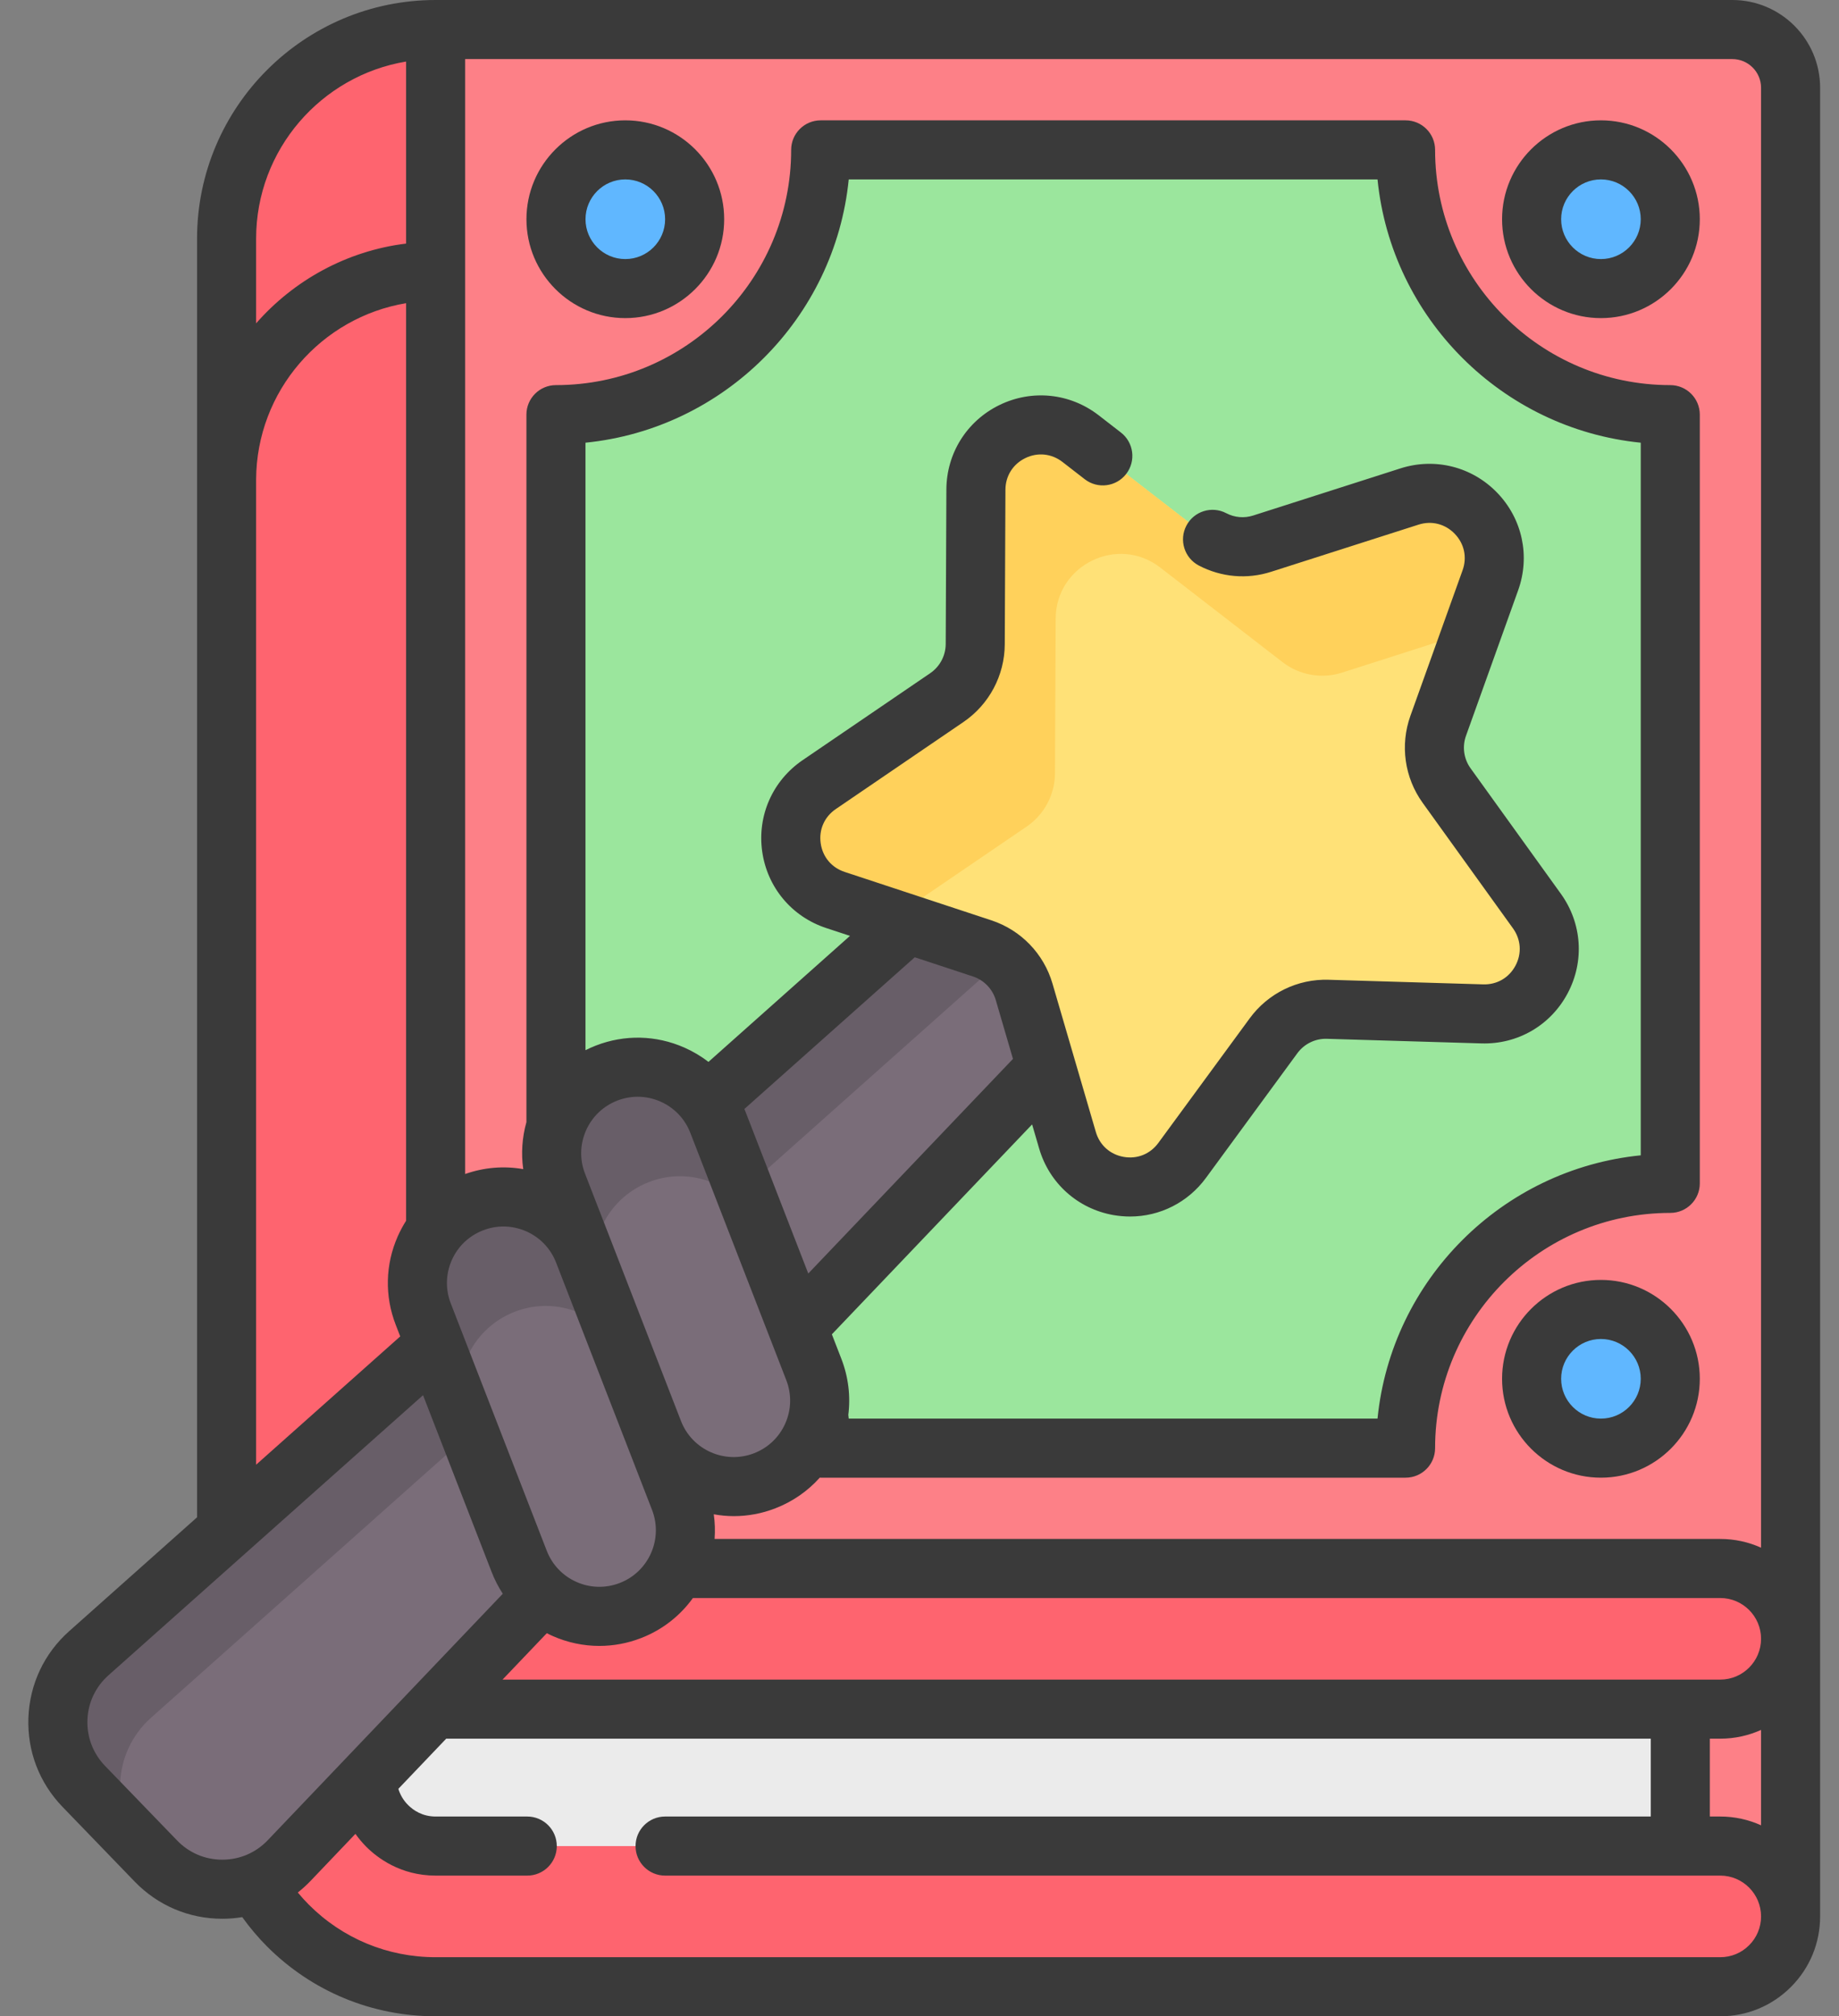 <svg xmlns="http://www.w3.org/2000/svg" width="52" height="57" viewBox="0 0 52 57" fill="none"><rect x="0" y="0" width="52" height="57" fill="#808080" stroke="none"/><path d="M50.631 54.606V45.899L50.631 2.481C50.631 1.572 49.894 0.835 48.984 0.835H12.319C9.054 0.835 6.407 3.482 6.407 6.747V50.201" fill="#FD8087"></path><path d="M11.989 45.928H47.513V54.517H11.292C10.003 54.517 8.958 53.472 8.958 52.183V48.96C8.958 47.286 10.315 45.928 11.989 45.928Z" fill="#EBEBEB"></path><path d="M12.32 0.836V44.342H12.319C9.054 44.342 6.407 46.988 6.407 50.254V6.748C6.407 3.484 9.054 0.836 12.32 0.836Z" fill="#FE646F"></path><path d="M50.631 46.329C50.631 47.427 49.741 48.317 48.643 48.317H12.423C11.88 48.317 11.342 48.545 10.947 48.943C10.735 49.157 10.378 49.615 10.383 50.268C10.387 50.779 10.588 51.258 10.949 51.619C11.164 51.835 11.621 52.188 12.319 52.188H48.643C49.741 52.188 50.631 53.078 50.631 54.176C50.631 55.274 49.741 56.165 48.643 56.165H12.319C10.687 56.165 9.208 55.503 8.139 54.432C7.079 53.373 6.42 51.914 6.407 50.299C6.382 47.022 9.145 44.341 12.423 44.341H48.643C49.741 44.341 50.631 45.231 50.631 46.329Z" fill="#FE646F"></path><path d="M47.229 33.454V11.723C43.095 11.723 39.744 8.371 39.744 4.237H23.206C23.206 8.371 19.855 11.723 15.721 11.723V33.454C19.855 33.454 23.206 36.806 23.206 40.939H39.744C39.744 36.806 43.095 33.454 47.229 33.454Z" fill="#9BE69D"></path><path d="M45.268 8.159C46.351 8.159 47.229 7.281 47.229 6.198C47.229 5.115 46.351 4.237 45.268 4.237C44.185 4.237 43.308 5.115 43.308 6.198C43.308 7.281 44.185 8.159 45.268 8.159Z" fill="#60B7FF"></path><path d="M45.268 40.939C46.351 40.939 47.229 40.062 47.229 38.979C47.229 37.896 46.351 37.018 45.268 37.018C44.185 37.018 43.308 37.896 43.308 38.979C43.308 40.062 44.185 40.939 45.268 40.939Z" fill="#60B7FF"></path><path d="M17.681 8.159C18.764 8.159 19.642 7.281 19.642 6.198C19.642 5.115 18.764 4.237 17.681 4.237C16.599 4.237 15.721 5.115 15.721 6.198C15.721 7.281 16.599 8.159 17.681 8.159Z" fill="#60B7FF"></path><path d="M4.409 52.613L2.368 50.5C1.338 49.434 1.402 47.725 2.51 46.739L30.231 22.058L33.794 25.745L8.173 52.601C7.15 53.673 5.439 53.679 4.409 52.613Z" fill="#7A6D79"></path><path d="M4.129 52.323L2.368 50.501C1.338 49.434 1.403 47.725 2.51 46.739L30.231 22.058L31.992 23.88L4.27 48.561C3.163 49.547 3.099 51.257 4.129 52.323Z" fill="#685E68"></path><path d="M42.142 16.404L40.667 20.517C40.464 21.086 40.553 21.718 40.906 22.209L43.458 25.756C44.347 26.99 43.434 28.708 41.914 28.663L37.546 28.532C36.942 28.513 36.368 28.794 36.011 29.281L33.426 32.805C32.526 34.031 30.611 33.694 30.184 32.234L28.959 28.039C28.79 27.459 28.346 27 27.772 26.811L23.622 25.442C22.177 24.965 21.906 23.039 23.163 22.182L26.774 19.72C27.273 19.38 27.573 18.816 27.576 18.212L27.595 13.842C27.602 12.321 29.35 11.468 30.554 12.398L34.01 15.072C34.488 15.441 35.117 15.552 35.693 15.368L39.855 14.036C41.303 13.572 42.655 14.971 42.142 16.404Z" fill="#FFE177"></path><path d="M42.142 16.404L41.628 17.837L37.949 19.015C37.372 19.199 36.744 19.088 36.266 18.719L32.808 16.045C31.606 15.114 29.857 15.969 29.85 17.49L29.831 21.86C29.828 22.462 29.529 23.027 29.029 23.368L25.418 25.829C25.352 25.874 25.29 25.923 25.233 25.973L23.622 25.441C22.177 24.965 21.905 23.039 23.163 22.181L26.773 19.721C27.273 19.381 27.572 18.816 27.576 18.212L27.595 13.842C27.602 12.321 29.349 11.468 30.553 12.398L34.01 15.072C34.488 15.442 35.117 15.552 35.693 15.369L39.854 14.036C41.304 13.572 42.656 14.971 42.142 16.404Z" fill="#FFD15B"></path><path d="M21.624 41.861C20.372 42.347 18.963 41.726 18.477 40.474L15.764 33.483C15.278 32.231 15.9 30.822 17.152 30.336C18.404 29.85 19.813 30.471 20.299 31.724L23.012 38.714C23.497 39.966 22.876 41.375 21.624 41.861Z" fill="#7A6D79"></path><path d="M17.828 45.529C16.576 46.014 15.167 45.393 14.681 44.141L11.968 37.151C11.482 35.898 12.104 34.489 13.356 34.004C14.608 33.518 16.017 34.139 16.503 35.391L19.215 42.382C19.701 43.634 19.08 45.043 17.828 45.529Z" fill="#7A6D79"></path><path d="M14.553 37.084C13.3 37.571 12.678 38.98 13.164 40.231L11.969 37.151C11.483 35.898 12.105 34.49 13.356 34.004C14.297 33.639 15.326 33.899 15.986 34.581C16.204 34.807 16.382 35.08 16.503 35.391L17.347 37.567L17.699 38.473C17.578 38.161 17.399 37.889 17.181 37.663C16.521 36.979 15.492 36.719 14.553 37.084Z" fill="#685E68"></path><path d="M18.349 33.417C17.096 33.903 16.474 35.312 16.96 36.563L15.765 33.484C15.279 32.231 15.901 30.822 17.152 30.336C18.093 29.971 19.122 30.231 19.782 30.914C20 31.14 20.178 31.412 20.299 31.723L21.143 33.9L21.495 34.805C21.374 34.494 21.196 34.221 20.977 33.996C20.317 33.312 19.288 33.052 18.349 33.417Z" fill="#685E68"></path><path d="M45.268 8.993C46.81 8.993 48.064 7.739 48.064 6.198C48.064 4.656 46.81 3.402 45.268 3.402C43.727 3.402 42.473 4.656 42.473 6.198C42.473 7.739 43.727 8.993 45.268 8.993ZM45.268 5.072C45.889 5.072 46.394 5.577 46.394 6.198C46.394 6.819 45.889 7.324 45.268 7.324C44.648 7.324 44.143 6.819 44.143 6.198C44.143 5.577 44.648 5.072 45.268 5.072Z" fill="#3A3A3A"></path><path d="M45.268 36.183C43.727 36.183 42.473 37.437 42.473 38.978C42.473 40.52 43.727 41.774 45.268 41.774C46.81 41.774 48.064 40.52 48.064 38.978C48.064 37.437 46.81 36.183 45.268 36.183ZM45.268 40.104C44.648 40.104 44.143 39.599 44.143 38.978C44.143 38.358 44.648 37.853 45.268 37.853C45.889 37.853 46.394 38.358 46.394 38.978C46.394 39.599 45.889 40.104 45.268 40.104Z" fill="#3A3A3A"></path><path d="M17.681 8.993C19.223 8.993 20.477 7.739 20.477 6.198C20.477 4.656 19.223 3.402 17.681 3.402C16.14 3.402 14.886 4.656 14.886 6.198C14.886 7.739 16.14 8.993 17.681 8.993ZM17.681 5.072C18.302 5.072 18.807 5.577 18.807 6.198C18.807 6.819 18.302 7.324 17.681 7.324C17.061 7.324 16.556 6.819 16.556 6.198C16.556 5.577 17.061 5.072 17.681 5.072Z" fill="#3A3A3A"></path><path d="M48.984 0H12.319C8.599 0 5.572 3.027 5.572 6.747V42.894L1.954 46.115C1.247 46.745 0.839 47.613 0.803 48.559C0.768 49.505 1.111 50.4 1.768 51.08L3.809 53.193C4.464 53.87 5.343 54.243 6.285 54.243H6.295C6.483 54.243 6.668 54.227 6.85 54.197C7.06 54.489 7.292 54.766 7.548 55.023C8.821 56.298 10.515 57 12.319 57H48.643C49.397 57 50.106 56.706 50.639 56.173C51.172 55.64 51.466 54.931 51.466 54.178V2.481C51.466 1.113 50.353 0 48.984 0ZM49.796 2.481V43.753C49.444 43.594 49.054 43.506 48.643 43.506H20.206C20.223 43.276 20.216 43.043 20.183 42.809C20.369 42.842 20.558 42.861 20.748 42.861C21.14 42.861 21.539 42.79 21.926 42.639C22.415 42.45 22.841 42.152 23.18 41.773C23.189 41.773 23.197 41.774 23.206 41.774H39.744C40.206 41.774 40.579 41.4 40.579 40.939C40.579 37.272 43.562 34.289 47.229 34.289C47.69 34.289 48.064 33.915 48.064 33.454V11.722C48.064 11.261 47.69 10.887 47.229 10.887C43.562 10.887 40.579 7.904 40.579 4.237C40.579 3.776 40.206 3.402 39.744 3.402H23.206C22.745 3.402 22.371 3.776 22.371 4.237C22.371 7.904 19.388 10.887 15.72 10.887C15.259 10.887 14.885 11.261 14.885 11.722V31.723C14.763 32.157 14.733 32.608 14.795 33.051C14.249 32.955 13.687 33.001 13.153 33.189V1.67H48.984C49.432 1.67 49.796 2.034 49.796 2.481ZM48.643 49.152C49.054 49.152 49.444 49.063 49.796 48.905V51.601C49.444 51.442 49.053 51.353 48.643 51.353H48.348V49.152H48.643ZM48.643 47.482H14.21L15.462 46.17C15.517 46.198 15.573 46.226 15.63 46.251C16.052 46.437 16.5 46.53 16.947 46.53C17.347 46.53 17.747 46.456 18.13 46.307C18.739 46.071 19.237 45.67 19.593 45.176H48.643C49.279 45.176 49.796 45.693 49.796 46.328C49.796 46.965 49.279 47.482 48.643 47.482ZM12.747 36.849C12.592 36.451 12.602 36.017 12.774 35.626C12.946 35.236 13.26 34.936 13.658 34.782C13.845 34.709 14.041 34.673 14.236 34.673C14.455 34.673 14.673 34.719 14.88 34.809C15.27 34.982 15.57 35.295 15.724 35.693L18.437 42.684C18.756 43.505 18.347 44.432 17.526 44.75C17.128 44.904 16.695 44.895 16.304 44.723C15.914 44.551 15.614 44.237 15.46 43.839L12.747 36.849ZM19.256 40.172L16.543 33.181C16.388 32.783 16.398 32.349 16.57 31.959C16.742 31.569 17.056 31.269 17.454 31.114C17.641 31.042 17.837 31.005 18.032 31.005C18.251 31.005 18.47 31.051 18.676 31.142C19.066 31.314 19.366 31.628 19.52 32.026L22.233 39.016C22.387 39.414 22.378 39.848 22.206 40.238C22.034 40.629 21.72 40.928 21.322 41.083C20.501 41.401 19.574 40.993 19.256 40.172ZM27.51 27.604C27.823 27.707 28.065 27.957 28.157 28.273L28.643 29.935L22.855 36.002L21.077 31.421C21.068 31.398 21.058 31.375 21.048 31.351L25.866 27.062L27.51 27.604ZM23.79 38.412L23.522 37.721L29.184 31.787L29.383 32.468C29.67 33.451 30.475 34.172 31.483 34.35C31.641 34.377 31.798 34.391 31.954 34.391C32.795 34.391 33.589 33.995 34.1 33.299L36.684 29.775C36.879 29.509 37.193 29.356 37.521 29.367L41.889 29.497C42.916 29.528 43.847 28.985 44.327 28.081C44.808 27.176 44.734 26.099 44.136 25.268L41.583 21.721C41.39 21.454 41.342 21.11 41.453 20.8L42.928 16.686C43.273 15.722 43.046 14.666 42.335 13.93C41.624 13.193 40.575 12.929 39.6 13.241L35.437 14.573C35.182 14.655 34.91 14.632 34.672 14.507C34.264 14.294 33.759 14.452 33.546 14.861C33.332 15.27 33.491 15.774 33.899 15.988C34.537 16.32 35.264 16.383 35.947 16.163L40.109 14.832C40.48 14.713 40.863 14.809 41.134 15.09C41.405 15.37 41.488 15.756 41.356 16.122L39.881 20.236C39.585 21.064 39.714 21.984 40.228 22.697L42.781 26.244C43.008 26.56 43.035 26.953 42.853 27.297C42.67 27.641 42.33 27.84 41.939 27.828L37.572 27.698C36.692 27.669 35.857 28.078 35.337 28.788L32.753 32.311C32.523 32.625 32.156 32.773 31.773 32.705C31.389 32.638 31.095 32.374 30.986 32L29.76 27.805C29.514 26.962 28.869 26.294 28.034 26.018L23.883 24.649C23.513 24.527 23.26 24.224 23.206 23.839C23.151 23.453 23.311 23.092 23.633 22.872L27.243 20.411C27.969 19.916 28.406 19.096 28.411 18.216L28.43 13.846C28.431 13.457 28.641 13.122 28.991 12.951C29.341 12.78 29.734 12.821 30.042 13.059L30.673 13.548C31.037 13.83 31.562 13.763 31.844 13.399C32.126 13.034 32.06 12.51 31.695 12.227L31.064 11.738C30.253 11.112 29.179 11.002 28.259 11.451C27.339 11.9 26.764 12.815 26.76 13.839L26.741 18.208C26.739 18.538 26.575 18.845 26.303 19.031L22.692 21.492C21.846 22.07 21.409 23.058 21.552 24.072C21.695 25.086 22.388 25.914 23.36 26.235L24.034 26.457L20.032 30.02C19.825 29.859 19.596 29.723 19.349 29.614C18.551 29.262 17.663 29.242 16.849 29.558C16.749 29.597 16.65 29.641 16.555 29.689V12.515C20.478 12.122 23.607 8.994 23.999 5.072H38.951C39.343 8.994 42.471 12.122 46.394 12.515V32.661C42.471 33.053 39.343 36.181 38.951 40.104H23.999C23.996 40.069 23.991 40.034 23.987 39.998C24.054 39.468 23.989 38.925 23.79 38.412ZM7.242 6.747C7.242 4.232 9.081 2.139 11.483 1.74V6.885C9.8 7.094 8.307 7.925 7.242 9.141V6.747ZM7.242 13.561C7.251 11.054 9.086 8.97 11.483 8.571V34.51C11.394 34.65 11.315 34.798 11.246 34.953C10.894 35.751 10.874 36.639 11.19 37.453L11.317 37.78L7.242 41.407V13.561ZM6.29 52.573C6.289 52.573 6.287 52.573 6.285 52.573C5.8 52.573 5.347 52.381 5.01 52.032L2.969 49.92C2.631 49.569 2.454 49.108 2.472 48.621C2.49 48.134 2.701 47.687 3.065 47.362L11.962 39.442L13.903 44.443C13.987 44.66 14.093 44.865 14.217 45.055L7.57 52.024C7.232 52.377 6.778 52.572 6.29 52.573ZM49.458 54.992C49.241 55.21 48.951 55.33 48.643 55.33H12.319C10.962 55.33 9.687 54.802 8.73 53.842C8.621 53.733 8.519 53.619 8.421 53.501C8.546 53.402 8.665 53.294 8.778 53.177L10.05 51.843C10.142 51.972 10.244 52.095 10.359 52.21C10.663 52.514 11.321 53.023 12.319 53.023H14.909C15.37 53.023 15.744 52.65 15.744 52.188C15.744 51.727 15.37 51.353 14.909 51.353H12.319C11.943 51.353 11.688 51.177 11.54 51.029C11.409 50.899 11.316 50.741 11.264 50.57L12.617 49.152H46.678V51.353H18.806C18.345 51.353 17.971 51.727 17.971 52.188C17.971 52.65 18.345 53.023 18.806 53.023H48.643C49.279 53.023 49.796 53.541 49.796 54.178C49.796 54.485 49.676 54.775 49.458 54.992Z" fill="#3A3A3A"></path></svg>